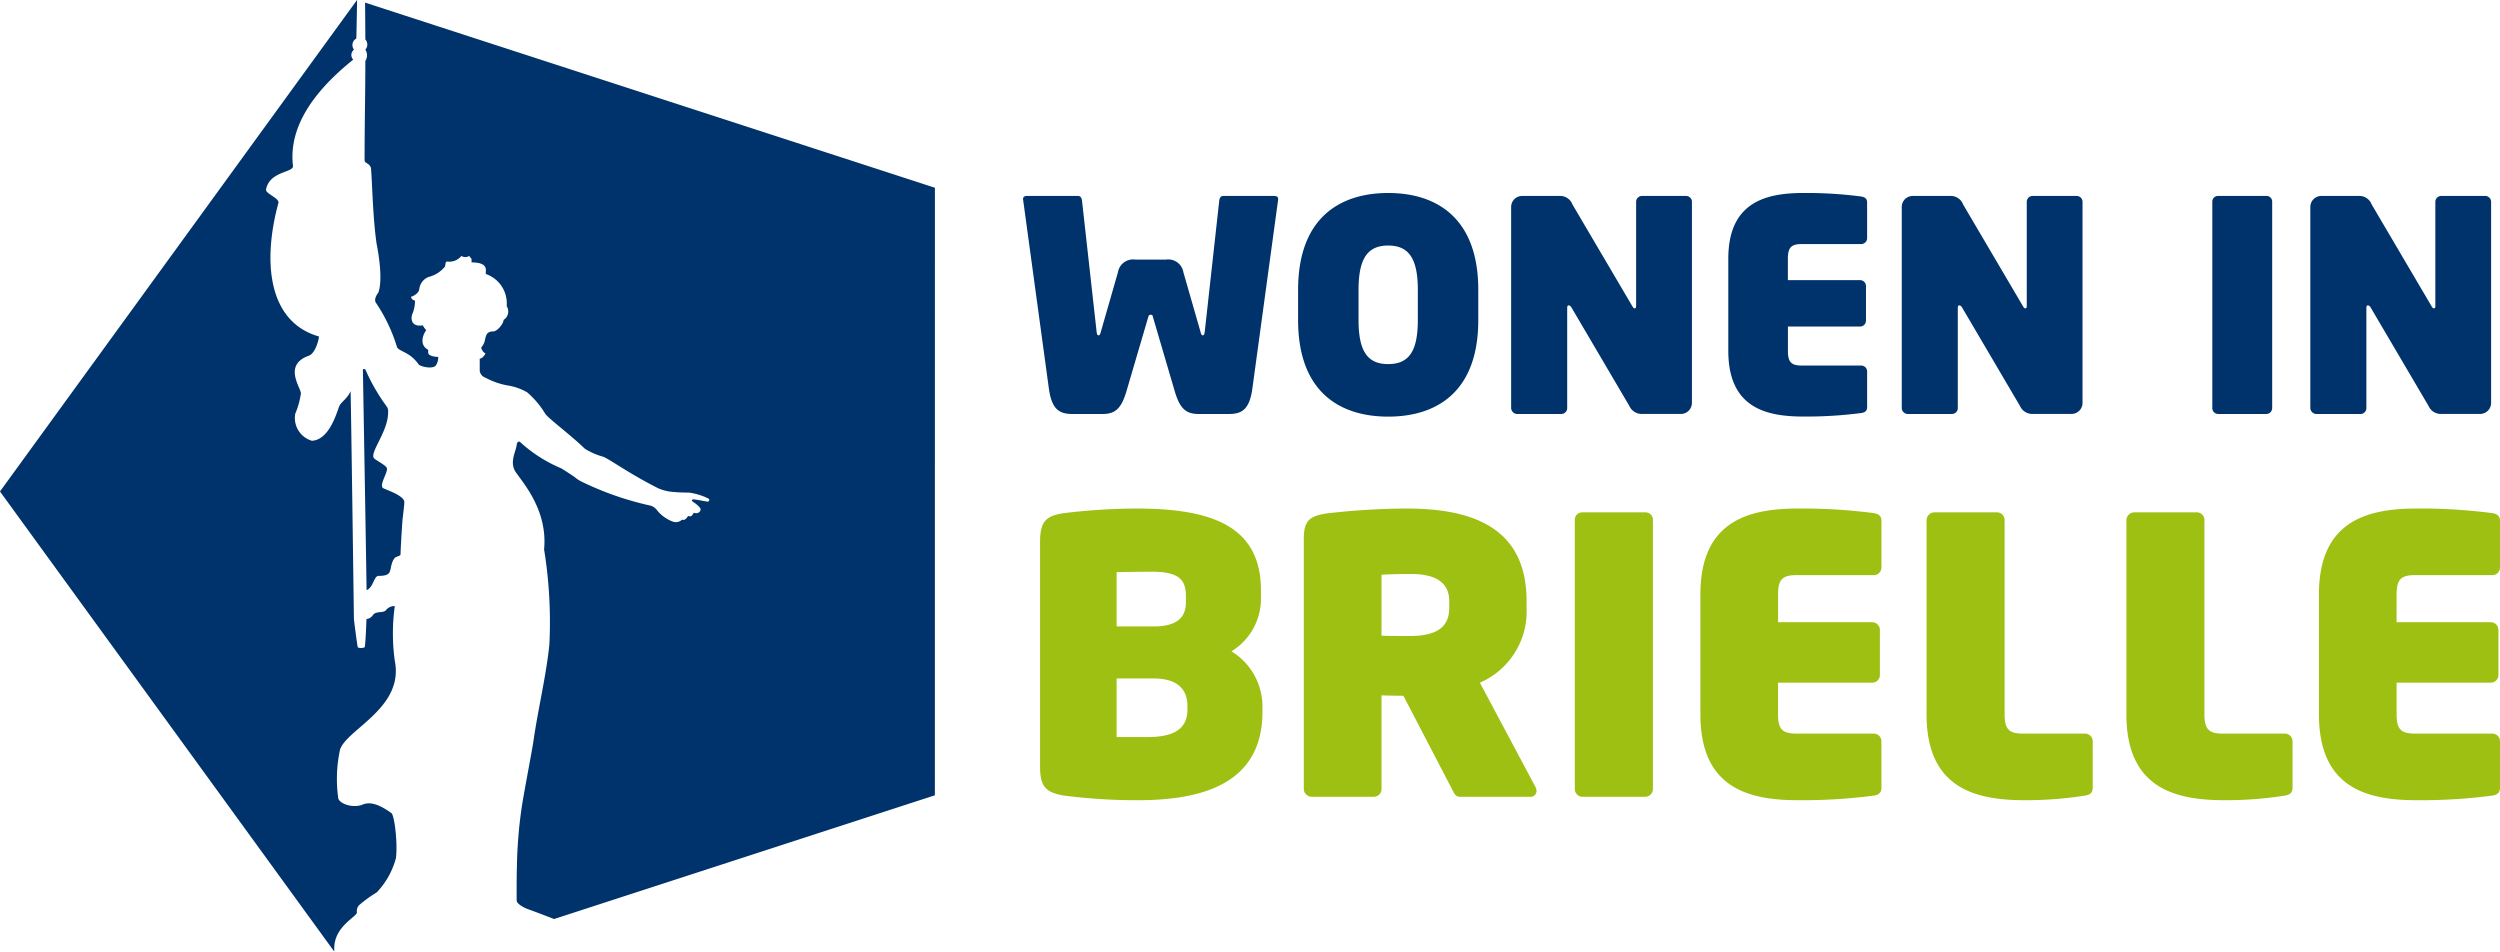 <svg id="Group_207" data-name="Group 207" xmlns="http://www.w3.org/2000/svg" width="217.168" height="82.662" viewBox="0 0 217.168 82.662">
  <path id="Path_203" data-name="Path 203" d="M22.985-34.383H18.651c-.28,0-.357.2-.382.484L17.02-22.606c-.025.2-.051.331-.178.331-.1,0-.153-.127-.2-.331l-1.479-5.149a1.332,1.332,0,0,0-1.5-1.1H10.978a1.332,1.332,0,0,0-1.5,1.1L8-22.606c-.051.2-.1.331-.2.331-.127,0-.153-.127-.178-.331L6.364-33.9c-.025-.28-.1-.484-.382-.484H1.648c-.28,0-.433.051-.408.331L3.483-17.609c.255,1.784.918,2.167,2.039,2.167H8.148c1.122,0,1.632-.51,2.065-1.963L12.1-23.829c.051-.2.1-.229.229-.229s.153.025.2.229l1.886,6.424c.433,1.453.943,1.963,2.065,1.963H19.11c1.122,0,1.784-.382,2.039-2.167l2.243-16.443C23.418-34.307,23.291-34.383,22.985-34.383ZM40.779-23.6v-2.626c0-6.22-3.594-8.413-7.826-8.413s-7.826,2.192-7.826,8.413V-23.6c0,6.22,3.594,8.387,7.826,8.387S40.779-17.38,40.779-23.6Zm-5.251,0c0,2.728-.79,3.824-2.575,3.824s-2.575-1.1-2.575-3.824v-2.626c0-2.728.79-3.849,2.575-3.849s2.575,1.122,2.575,3.849Zm23.81,7.214V-33.873a.511.511,0,0,0-.51-.51H55a.511.511,0,0,0-.51.51v9.024c0,.2-.051.229-.127.229s-.127-.051-.229-.229l-5.175-8.795a1.137,1.137,0,0,0-1.02-.739H44.577a.958.958,0,0,0-.943.943v17.488a.534.534,0,0,0,.535.51h3.824a.511.511,0,0,0,.51-.51v-8.693c0-.178.051-.229.127-.229s.153.025.255.2l5.022,8.54a1.162,1.162,0,0,0,1.071.688h3.416A.958.958,0,0,0,59.337-16.385Zm15.219.357v-3.11a.511.511,0,0,0-.51-.51H68.9c-.918,0-1.224-.28-1.224-1.275v-2.116h6.271a.511.511,0,0,0,.51-.51v-3.008a.511.511,0,0,0-.51-.51H67.673v-1.861c0-.994.306-1.275,1.224-1.275h5.149a.511.511,0,0,0,.51-.51v-3.11c0-.306-.178-.459-.51-.51a36.721,36.721,0,0,0-5.022-.306c-3.263,0-6.526.79-6.526,5.71v8c0,4.946,3.263,5.71,6.526,5.71a36.72,36.72,0,0,0,5.022-.306C74.378-15.57,74.556-15.723,74.556-16.028Zm18.711-.357V-33.873a.511.511,0,0,0-.51-.51H88.934a.511.511,0,0,0-.51.51v9.024c0,.2-.051.229-.127.229s-.127-.051-.229-.229l-5.175-8.795a1.137,1.137,0,0,0-1.02-.739H78.508a.958.958,0,0,0-.943.943v17.488a.534.534,0,0,0,.535.51h3.824a.511.511,0,0,0,.51-.51v-8.693c0-.178.051-.229.127-.229s.153.025.255.2l5.022,8.54a1.162,1.162,0,0,0,1.071.688h3.416A.958.958,0,0,0,93.268-16.385Zm16.475.433V-33.9a.49.49,0,0,0-.51-.484h-4.181a.49.49,0,0,0-.51.484v17.947a.511.511,0,0,0,.51.51h4.181A.511.511,0,0,0,109.742-15.952Zm19.017-.433V-33.873a.511.511,0,0,0-.51-.51h-3.824a.511.511,0,0,0-.51.51v9.024c0,.2-.051.229-.127.229s-.127-.051-.229-.229l-5.175-8.795a1.137,1.137,0,0,0-1.02-.739H114a.958.958,0,0,0-.943.943v17.488a.534.534,0,0,0,.535.51h3.824a.511.511,0,0,0,.51-.51v-8.693c0-.178.051-.229.127-.229s.153.025.255.2l5.022,8.54a1.162,1.162,0,0,0,1.071.688h3.416A.958.958,0,0,0,128.76-16.385Z" transform="translate(87.635 51.404)" fill="#00336b"/>
  <g id="Group_203" data-name="Group 203" transform="translate(0 0)">
    <path id="Path_179" data-name="Path 179" d="M55.4,62.793c0,.387-.181,1.614-.164,1.624-.072.881-.165,2.749-.165,2.913s-.337.167-.484.3c-.325.33-.367,1.045-.4,1.045-.077.352-.248.534-1.032.534-.4,0-.457,1.034-1.031,1.234-.065-4.649-.32-19.128-.32-19.193H52a16.764,16.764,0,0,0,1.886,3.281.792.792,0,0,1,.1.491c0,1.715-1.734,3.593-1.179,4.018.368.278,1.135.645,1.08.893,0,.43-.737,1.507-.295,1.675C53.889,61.751,55.4,62.254,55.4,62.793Zm-1.8-1.188c-.443-.168.295-1.246.295-1.675.055-.248-.713-.616-1.08-.893-.555-.425,1.179-2.3,1.179-4.018a.792.792,0,0,0-.1-.491A16.764,16.764,0,0,1,52,51.246h-.2c0,.065.254,14.545.32,19.193.574-.2.631-1.234,1.031-1.234.784,0,.955-.183,1.032-.534.033,0,.075-.714.4-1.045.147-.131.484-.134.484-.3s.093-2.033.165-2.913c-.017-.01.164-1.237.164-1.624C55.4,62.254,53.889,61.751,53.595,61.605ZM51.282,98.441a.73.73,0,0,1,.2-.638A11.032,11.032,0,0,1,53,96.705a6.853,6.853,0,0,0,1.67-2.978c.165-1.174-.113-3.705-.393-3.914-1.4-1-2.066-.935-2.592-.7-.934.283-1.957-.174-2.025-.595a12.031,12.031,0,0,1,.155-4.217c.588-1.786,5.582-3.626,4.756-7.726a17.223,17.223,0,0,1,0-4.742.913.913,0,0,0-.786.378c-.258.22-.723.078-1.015.295-.074.048-.264.44-.655.44-.038.726-.057,1.662-.145,2.42-.016.131-.588.144-.621.021s-.264-1.829-.327-2.417c-.013-.642-.261-19.712-.294-19.81-.234.6-.844.974-.964,1.282-.2.411-.817,2.948-2.393,3.03a2.064,2.064,0,0,1-1.446-2.352,6.845,6.845,0,0,0,.491-1.768c.016-.453-1.585-2.465.688-3.269.561-.209.847-1.31.884-1.67-4.431-1.257-4.91-6.483-3.536-11.562.167-.445-1.107-.826-1.066-1.2.3-1.611,2.392-1.466,2.343-2.045-.244-2.056.289-5.286,5.232-9.241a.584.584,0,0,1,.069-.87.64.64,0,0,1,.2-.963c.013-.154.066-3.357.066-3.357h0l-31.021,42.7,29.037,39.966c0-.139,0-.234,0-.263C49.309,99.633,51.282,98.824,51.282,98.441ZM101.49,35.492l-49.5-16.082c.014,1.485.024,2.939.024,3.2a.658.658,0,0,1,0,.884.9.9,0,0,1,0,.982c0,2.7-.069,5.634-.067,8.625,0,.294.488.257.558.719.1,1.048.153,4.313.491,6.568.114.548.577,3.067.141,4.224-.311.395-.3.683-.239.82a14.319,14.319,0,0,1,1.866,3.9c.132.369,1.144.418,1.88,1.514.207.2,1.256.427,1.5.074a1.259,1.259,0,0,0,.2-.734c-.295,0-.754-.086-.837-.265-.093-.147.04-.3-.1-.393-.631-.371-.484-1.138-.1-1.67a1.321,1.321,0,0,1-.295-.414c-1.129.18-1.055-.745-.883-1.06a3.165,3.165,0,0,0,.2-1.08c-.163-.059-.318-.116-.348-.348.16-.013.674-.3.713-.634a1.29,1.29,0,0,1,.814-1.081,2.662,2.662,0,0,0,1.41-.884,1.5,1.5,0,0,0,.063-.295c0-.075.1-.165.1-.165a1.36,1.36,0,0,0,1.277-.48.626.626,0,0,0,.682-.006,1.143,1.143,0,0,0,.2.258v.309c1.749,0,1.074.954,1.277,1.02A2.693,2.693,0,0,1,64.3,45.549c0,.075,0,.151-.006.229a.867.867,0,0,1-.27,1.193c-.018.371-.584,1.014-.9,1-.476.016-.585.191-.7.632a1.434,1.434,0,0,1-.34.765c0,.174.228.5.365.5-.016.109-.268.469-.5.469V51.4a.734.734,0,0,0,.491.589,6.533,6.533,0,0,0,1.866.666,4.9,4.9,0,0,1,1.768.611,7.662,7.662,0,0,1,1.571,1.866c.349.473,2.178,1.809,3.438,3.033a6.052,6.052,0,0,0,1.571.687c.563.2,2.259,1.473,4.813,2.75a3.834,3.834,0,0,0,1.08.294,14.287,14.287,0,0,0,1.583.076,5.479,5.479,0,0,1,1.66.508.143.143,0,0,1-.057.278c-.27-.035-1.045-.2-1.228-.192-.124.005-.206.077-.005.229a2.41,2.41,0,0,1,.6.518c.124.2-.1.561-.539.416-.072-.019-.132.42-.481.279-.071-.026-.223.446-.554.314a.772.772,0,0,1-.8.172,3.138,3.138,0,0,1-1.4-1.023,1.057,1.057,0,0,0-.553-.368,26.784,26.784,0,0,1-5.992-2.09,2.808,2.808,0,0,1-.589-.393c-.58-.393-.9-.589-1.157-.752a12.339,12.339,0,0,1-3.592-2.3c-.125-.076-.268.033-.284.278-.076.584-.653,1.515-.075,2.354.555.847,2.791,3.272,2.456,6.706A39.4,39.4,0,0,1,68,75.163c-.264,2.663-1,5.684-1.394,8.461-.179,1.137-.871,4.682-1.037,5.88a39.588,39.588,0,0,0-.389,4.911c-.034,1.12-.022,2.731-.022,2.993.005.247.463.546.925.731.713.254,1.563.582,2.323.877l33.08-10.748Zm-47.9,26.114c-.443-.168.295-1.246.295-1.675.055-.248-.713-.616-1.08-.893-.555-.425,1.179-2.3,1.179-4.018a.792.792,0,0,0-.1-.491A16.764,16.764,0,0,1,52,51.246h-.2c0,.065.254,14.545.32,19.193.574-.2.631-1.234,1.031-1.234.784,0,.955-.183,1.032-.534.033,0,.075-.714.4-1.045.147-.131.484-.134.484-.3s.093-2.033.165-2.913c-.017-.01.164-1.237.164-1.624C55.4,62.254,53.889,61.751,53.595,61.605Z" transform="translate(-20.277 -19.183)" fill="#00336b"/>
  </g>
  <path id="Path_368" data-name="Path 368" d="M22.032,10.427V9.995a5.637,5.637,0,0,0-2.693-4.821A5.361,5.361,0,0,0,21.9.452V-.113c0-5.586-4.256-7.116-10.807-7.116a53.631,53.631,0,0,0-6.318.4c-1.53.233-2.062.7-2.062,2.494V15.182c0,1.8.532,2.261,2.095,2.527a49.859,49.859,0,0,0,6.384.4C16.512,18.108,22.032,16.845,22.032,10.427ZM15.381.917c0,1.164-.6,2.095-2.793,2.095H9.363V-1.709c.233,0,2.361-.033,2.993-.033,2.361,0,3.026.632,3.026,2.128Zm.133,9.31c0,1.43-.831,2.394-3.425,2.394H9.363V7.534h3.225c2.195,0,2.926,1.064,2.926,2.394ZM45.839,17.31a.867.867,0,0,0-.1-.366L40.918,7.9a6.751,6.751,0,0,0,4.057-6.55V.818c0-6.085-4.223-8.047-10.408-8.047a62.053,62.053,0,0,0-7.016.432c-1.4.233-1.929.6-1.929,2.195V17.144a.7.7,0,0,0,.7.665h5.387a.667.667,0,0,0,.665-.665V9c1.031.033,1.4.033,1.9.033l4.223,8.113c.166.333.3.665.665.665h6.118A.509.509,0,0,0,45.839,17.31ZM38.258,1.383c0,1.563-.9,2.461-3.458,2.461-.2,0-2.261,0-2.427-.033V-1.477c.964-.067,2.328-.067,2.56-.067,2.228,0,3.325.8,3.325,2.361Zm17.69,15.761V-6.265a.639.639,0,0,0-.665-.632H49.83a.639.639,0,0,0-.665.632V17.144a.667.667,0,0,0,.665.665h5.453A.667.667,0,0,0,55.948,17.144Zm19.851-.1V12.987a.667.667,0,0,0-.665-.665H68.417c-1.2,0-1.6-.366-1.6-1.663V7.9H75a.667.667,0,0,0,.665-.665V3.311A.667.667,0,0,0,75,2.646h-8.18V.219c0-1.3.4-1.663,1.6-1.663h6.717a.667.667,0,0,0,.665-.665V-6.165c0-.4-.233-.6-.665-.665a47.9,47.9,0,0,0-6.55-.4c-4.256,0-8.512,1.031-8.512,7.448V10.66c0,6.451,4.256,7.448,8.512,7.448a47.9,47.9,0,0,0,6.55-.4C75.566,17.643,75.8,17.443,75.8,17.044Zm18.355,0V12.987a.667.667,0,0,0-.665-.665H88.1c-1.2,0-1.6-.366-1.6-1.663V-6.232A.667.667,0,0,0,85.84-6.9h-5.42a.7.7,0,0,0-.7.665V10.66c0,6.451,4.289,7.448,8.546,7.448a33.057,33.057,0,0,0,5.22-.4C93.92,17.643,94.153,17.443,94.153,17.044Zm17.357,0V12.987a.667.667,0,0,0-.665-.665h-5.387c-1.2,0-1.6-.366-1.6-1.663V-6.232A.667.667,0,0,0,103.2-6.9h-5.42a.7.7,0,0,0-.7.665V10.66c0,6.451,4.289,7.448,8.546,7.448a33.056,33.056,0,0,0,5.22-.4C111.278,17.643,111.51,17.443,111.51,17.044Zm18.022,0V12.987a.667.667,0,0,0-.665-.665h-6.717c-1.2,0-1.6-.366-1.6-1.663V7.9h8.18a.667.667,0,0,0,.665-.665V3.311a.667.667,0,0,0-.665-.665h-8.18V.219c0-1.3.4-1.663,1.6-1.663h6.717a.667.667,0,0,0,.665-.665V-6.165c0-.4-.233-.6-.665-.665a47.9,47.9,0,0,0-6.55-.4c-4.256,0-8.512,1.031-8.512,7.448V10.66c0,6.451,4.256,7.448,8.512,7.448a47.9,47.9,0,0,0,6.55-.4C129.3,17.643,129.532,17.443,129.532,17.044Z" transform="translate(87.635 51.404)" fill="#9ec012"/>
</svg>
